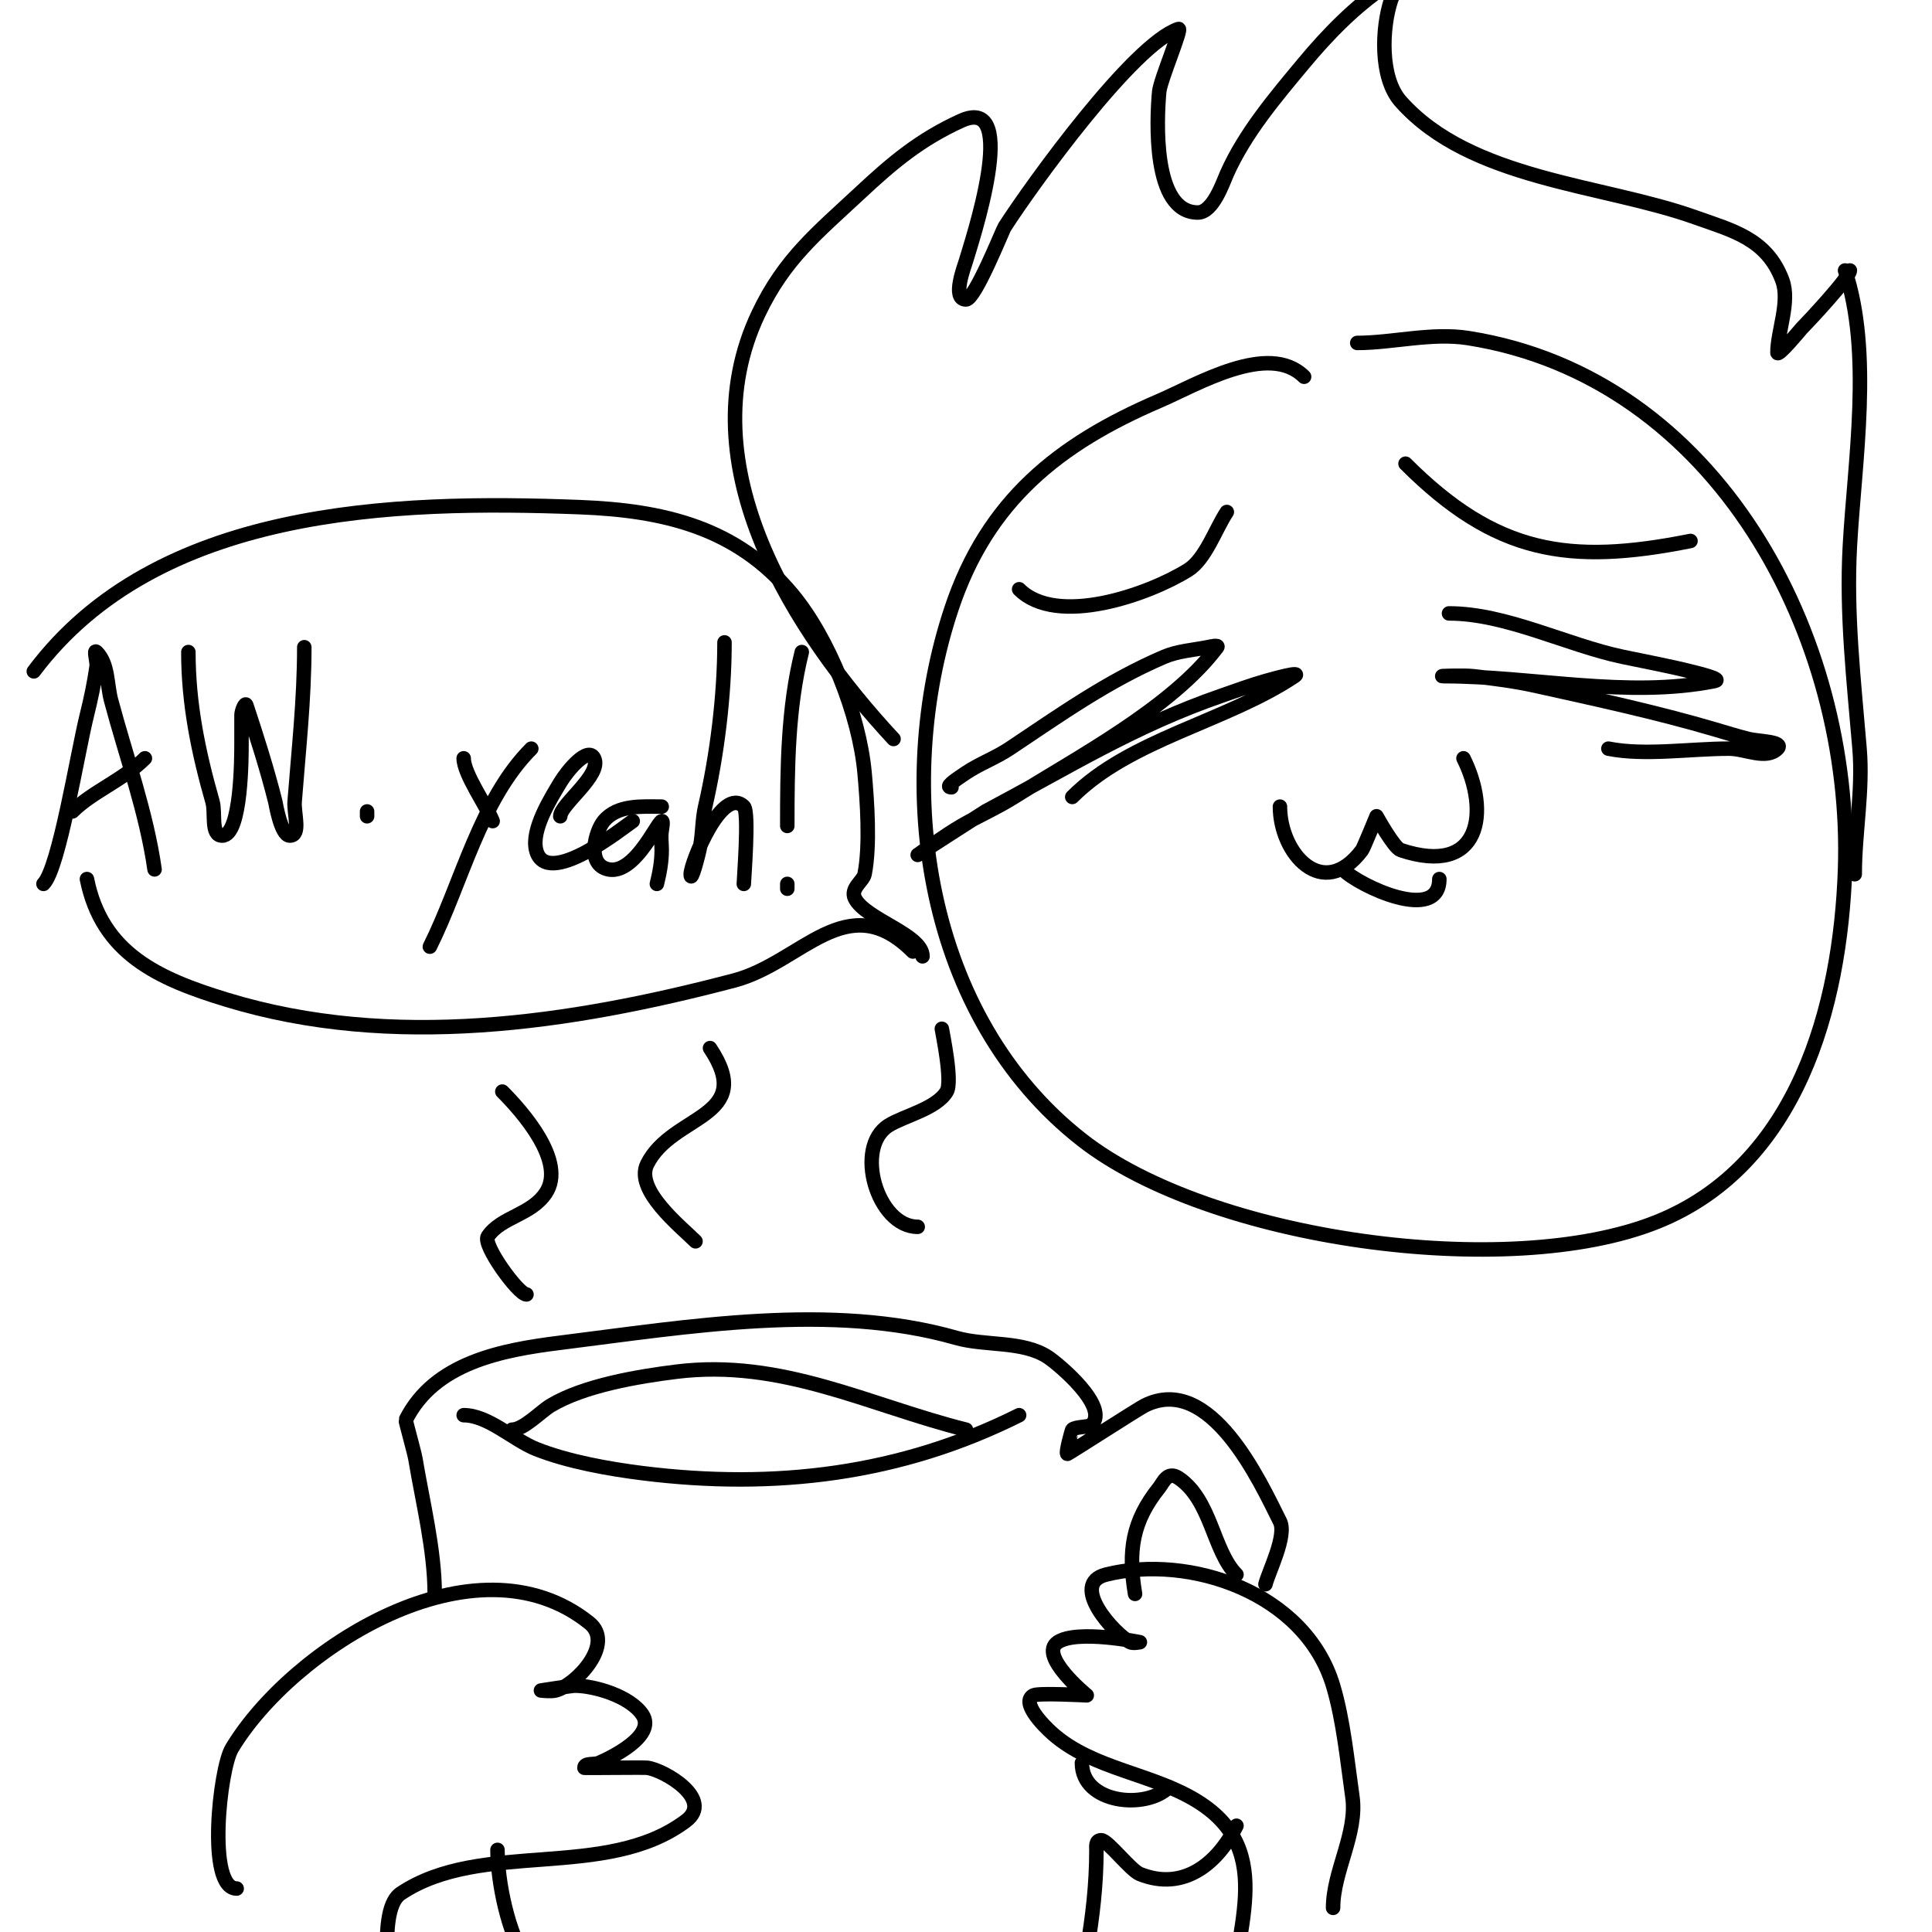 <svg viewBox='0 0 400 400' version='1.1' xmlns='http://www.w3.org/2000/svg' xmlns:xlink='http://www.w3.org/1999/xlink'><g fill='none' stroke='#000000' stroke-width='3' stroke-linecap='round' stroke-linejoin='round'><path d='M49,391c-6.226,0 -3.519,-24.802 -1,-29c12.368,-20.613 50.32,-44.944 74,-26c5.384,4.308 -2.761,12.94 -7,14c-0.97,0.243 -3,0 -3,0c0,0 6.373,-1 7,-1c4.041,0 11.448,2.172 14,6c2.933,4.399 -6.569,8.958 -9,10c-0.969,0.415 -3,-0.054 -3,1c0,0.066 12.24,-0.095 13,0c3.477,0.435 13.937,6.548 8,11c-16.534,12.401 -42.234,3.823 -59,15c-3.094,2.063 -2.738,8.903 -3,11'/><path d='M276,395c0,-7.57 5.085,-15.408 4,-23c-1.052,-7.361 -1.86,-15.866 -4,-23c-5.786,-19.287 -29.727,-27.318 -47,-23c-7.771,1.943 1.809,12.405 5,14c0.596,0.298 2,0 2,0c0,0 -12.978,-2.681 -17,0c-4.114,2.743 6,11 6,11c0,0 -9.942,-0.529 -11,0c-2.667,1.333 1.756,6.037 4,8c8.442,7.386 20.594,8.121 30,14c16.771,10.482 7,27.293 7,43'/><path d='M90,330c0,-9.068 -2.511,-19.067 -4,-28c-0.214,-1.282 -2.063,-7.873 -2,-8c5.964,-11.928 19.979,-14.497 32,-16c26.445,-3.306 56.141,-8.388 82,-1c6,1.714 13.814,0.543 19,4c2.14,1.426 12.759,10.241 9,14c-0.501,0.501 -3.344,0.344 -4,1c-0.072,0.072 -1.464,5 -1,5c0.183,0 14.67,-9.335 16,-10c13.598,-6.799 23.89,15.78 28,24c1.469,2.938 -2.352,10.408 -3,13'/><path d='M256,326c-4.862,-4.862 -5.209,-15.472 -12,-20c-2.295,-1.53 -3.172,0.965 -4,2c-5.576,6.97 -6.487,13.079 -5,22'/><path d='M224,365c0,8.418 13.274,9.726 18,5'/><path d='M256,378c-3.931,7.862 -10.978,13.609 -20,10c-1.939,-0.775 -6.663,-7 -8,-7c-1.236,0 -1,1.402 -1,2c0,7.304 -0.791,13.749 -2,21'/><path d='M103,383c0,6.571 2.171,17.257 6,23'/><path d='M96,293c5.078,0 10.233,5.093 15,7c6.498,2.599 15.054,4.132 22,5c27.516,3.44 53.501,0.249 78,-12'/><path d='M106,296c2.421,0 5.995,-3.797 8,-5c6.931,-4.159 18.146,-6.018 26,-7c21.882,-2.735 39.9,6.975 60,12'/><path d='M109,268c-1.672,0 -9.148,-10.278 -8,-12c2.714,-4.071 8.941,-4.411 12,-9c4.332,-6.499 -4.888,-16.888 -9,-21'/><path d='M144,257c-2.941,-2.941 -12.679,-10.642 -10,-16c5.198,-10.396 22.682,-9.477 13,-24'/><path d='M190,254c-8.381,0 -13.241,-16.474 -6,-21c3.16,-1.975 9.86,-3.434 12,-7c1.252,-2.087 -0.865,-12.058 -1,-13'/><path d='M270,78c-7.337,-7.337 -22.29,1.696 -30,5c-20.824,8.925 -35.563,20.69 -43,43c-12.292,36.877 -5.55,84.526 27,110c26.506,20.744 88.229,29.309 119,17c29.232,-11.693 38.025,-44.724 39,-73c1.658,-48.083 -26.35,-101.845 -78,-110c-7.579,-1.197 -15.685,1 -23,1'/><path d='M197,163c-1.377,0 0.371,-1.247 3,-3c2.855,-1.904 6.145,-3.096 9,-5c10.531,-7.021 20.256,-13.967 32,-19c2.825,-1.211 5.987,-1.397 9,-2c0.654,-0.131 2.4,-0.533 2,0c-9.415,12.553 -29.159,22.915 -42,31c-3.534,2.225 -7.385,3.907 -11,6c-3.12,1.807 -9,6 -9,6c0,0 13.697,-8.839 14,-9c17.472,-9.282 30.749,-17.682 49,-24c2.988,-1.034 5.959,-2.131 9,-3c1.95,-0.557 7.687,-2.125 6,-1c-14.079,9.386 -34.033,13.033 -46,25'/><path d='M300,127c11.824,0 24.348,6.547 36,9c4.67,0.983 9.37,1.842 14,3c1.741,0.435 6.76,1.648 5,2c-18.027,3.605 -37.698,-1 -56,-1c-2,0 4.012,-0.221 6,0c4.357,0.484 8.72,1.049 13,2c12.324,2.739 24.887,5.437 37,9c2.328,0.685 4.646,1.411 7,2c2.045,0.511 7.491,0.509 6,2c-2.357,2.357 -6.667,0 -10,0c-8.04,0 -17.503,1.499 -25,0'/><path d='M211,122c7.811,7.811 26.801,1.124 35,-4c3.593,-2.246 5.683,-8.524 8,-12'/><path d='M291,96c18.649,18.649 33.786,21.043 59,16'/><path d='M265,167c0,9.694 8.909,19.787 17,9c0.295,-0.393 3,-7 3,-7c0,0 3.586,6.529 5,7c16.728,5.576 18.45,-8.101 13,-19'/><path d='M278,180c3.524,3.524 20,11.155 20,2'/><path d='M384,181c0,-8.548 1.733,-17.199 1,-26c-1.168,-14.012 -2.789,-27.79 -2,-42c0.973,-17.515 4.674,-39.978 -1,-57'/><path d='M383,56c0,1.404 -8.743,10.743 -10,12c-0.083,0.083 -5,6.029 -5,5c0,-4.385 2.671,-10.544 1,-15c-3.218,-8.583 -10.301,-10.25 -18,-13c-19.247,-6.874 -46.515,-7.704 -61,-24c-4.354,-4.898 -3.913,-15.261 -2,-21c0.615,-1.844 3,-5 3,-5c0,0 -2.76,1.173 -4,2c-6.465,4.31 -12.075,10.09 -17,16c-6.003,7.203 -12.259,14.583 -16,23c-0.796,1.791 -2.861,8 -6,8c-9.458,0 -8.517,-19.313 -8,-25c0.219,-2.412 4.851,-13.284 4,-13c-9.346,3.115 -30.352,32.214 -36,41c-0.434,0.675 -6.128,15 -8,15c-3.019,0 -0.314,-6.902 0,-8c0.965,-3.378 11.496,-34.68 -1,-29c-8.57,3.896 -14.317,8.763 -21,15c-8.826,8.238 -15.607,13.616 -21,25c-14.873,31.4 7.516,65.94 28,88'/><path d='M9,183c3.236,-3.236 7.035,-27.14 9,-35c0.824,-3.298 1.519,-6.635 2,-10c0.141,-0.99 -0.707,-3.707 0,-3c2.461,2.461 2.103,6.637 3,10c3.102,11.632 7.307,23.151 9,35'/><path d='M15,168c4.085,-4.085 10.505,-6.505 15,-11'/><path d='M39,135c0,10.723 2.069,20.742 5,31c0.667,2.333 -0.427,7 2,7c4.008,0 4,-16.49 4,-19c0,-2 0,-4 0,-6c0,-0.745 0.764,-2.707 1,-2c2.078,6.233 4.343,13.371 6,20c0.07,0.28 1.162,7 3,7c2.357,0 0.819,-4.65 1,-7c0.832,-10.818 2,-21.167 2,-32'/><path d='M74,170'/><path d='M76,168l0,1'/><path d='M96,157c0,3.212 4.74,9.851 6,13'/><path d='M110,155c-10.557,10.557 -14.452,27.905 -21,41'/><path d='M116,169c0,-2.432 8.699,-8.602 7,-12c-1.282,-2.565 -5.525,2.541 -7,5c-1.956,3.261 -6.057,9.773 -5,14c2.056,8.226 18.151,-4.768 20,-6'/><path d='M137,167c-3.994,0 -9.105,-0.474 -12,3c-1.674,2.008 -3.753,9.049 1,10c6.691,1.338 12.278,-15.67 11,-8c-0.219,1.315 0,2.667 0,4c0,2.357 -0.428,4.713 -1,7'/><path d='M150,133c0,11.12 -1.566,23.454 -4,34c-0.604,2.619 -0.519,5.356 -1,8c-0.377,2.074 -2,8.108 -2,6c0,-2.368 6.551,-18.449 11,-14c1.148,1.148 0,15.089 0,16'/><path d='M163,184'/><path d='M163,171c0,-12.007 0.101,-24.406 3,-36'/><path d='M163,183l0,1'/><path d='M189,197c-13.618,-13.618 -22.976,2.309 -37,6c-34.032,8.956 -70.794,14.411 -105,4c-14.233,-4.332 -25.915,-9.576 -29,-25'/><path d='M191,198c0,-4.495 -11.824,-7.648 -14,-12c-1.022,-2.043 1.718,-3.591 2,-5c1.187,-5.934 0.533,-15.136 0,-21c-1.09,-11.991 -7.354,-27.825 -15,-37c-11.531,-13.838 -26.625,-17.332 -44,-18c-38.602,-1.485 -87.535,0.046 -113,34'/></g>
</svg>